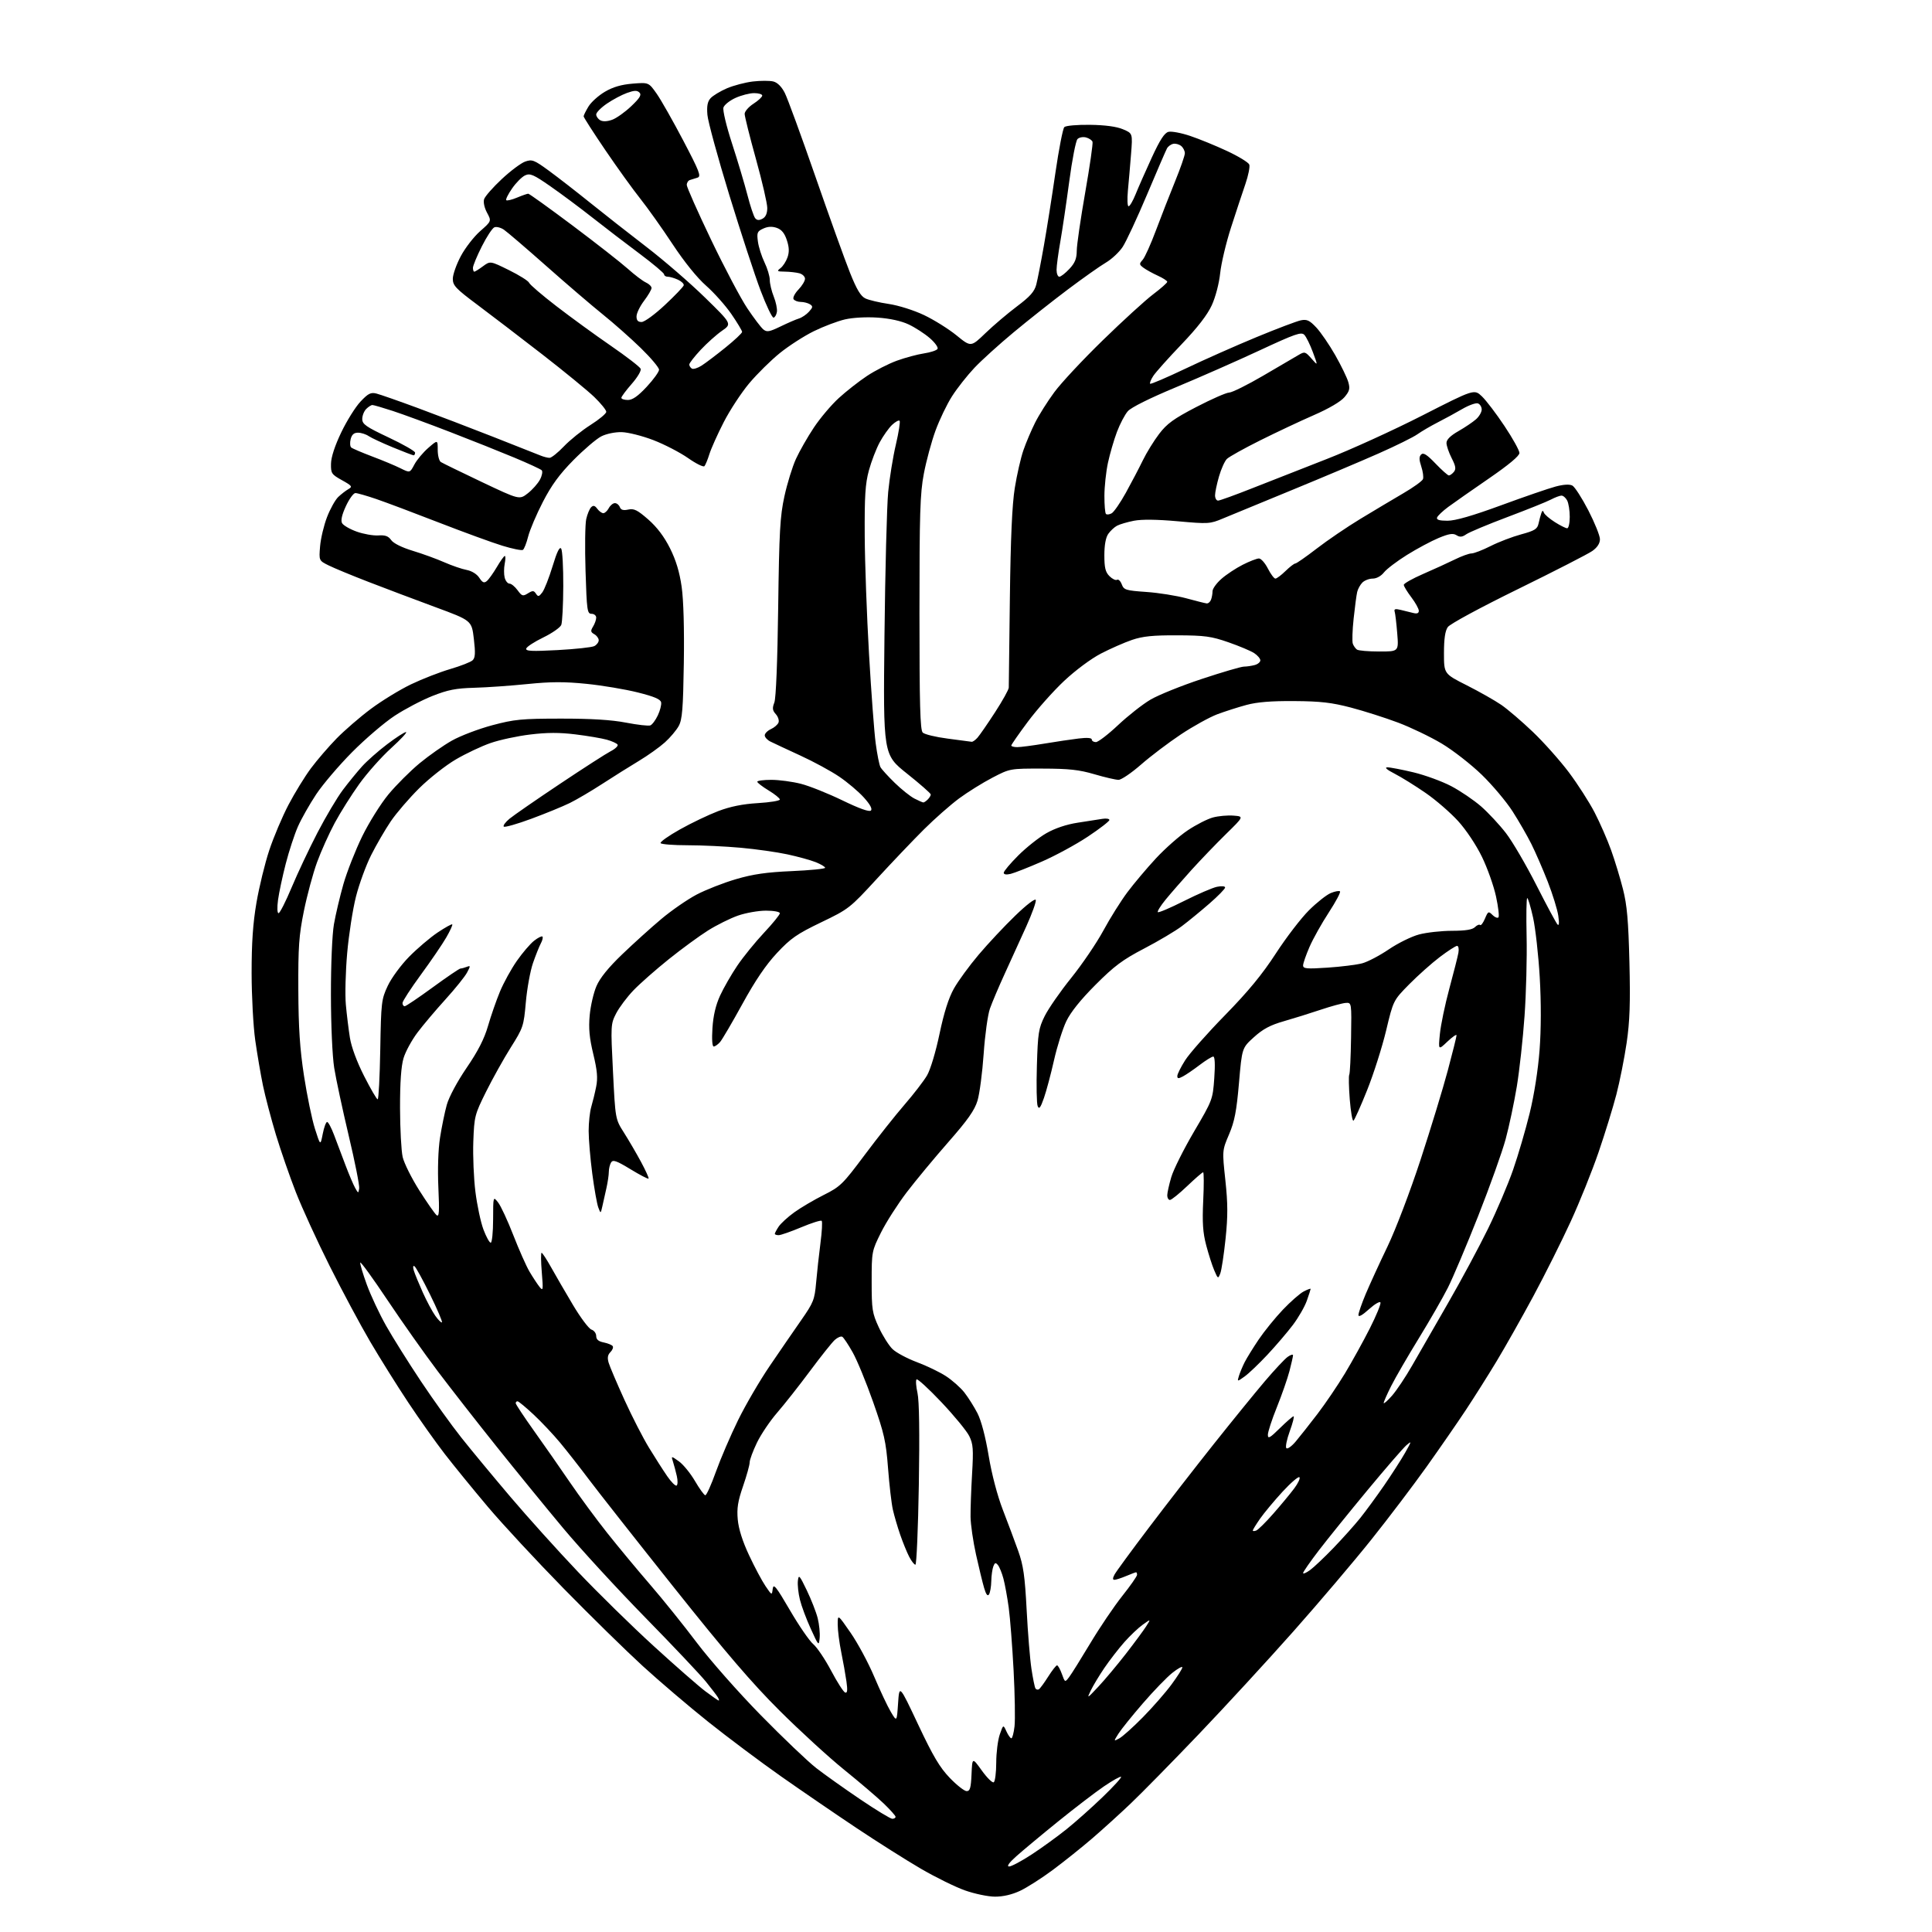 <?xml version="1.0" encoding="UTF-8" standalone="no"?>
<svg 
  version="1.1" 
  xmlns="http://www.w3.org/2000/svg" 
  xmlns:xlink="http://www.w3.org/1999/xlink" 
  xmlns:svg="http://www.w3.org/2000/svg"
  xmlns:rdf="http://www.w3.org/1999/02/22-rdf-syntax-ns#"
  xmlns:cc="http://creativecommons.org/ns#"
  xmlns:dc="http://purl.org/dc/elements/1.1/"
  viewBox="0 0 768 768"
  width="768"
  height="768"
>
<style>svg {background-color: white; }</style>"
<path stroke="none" fill="black" fill-rule="evenodd" d="M395.50,753.95C392.75,753.94 387.37,752.81 383.54,751.45C379.71,750.09 371.84,746.21 366.04,742.83C360.24,739.45 348.75,732.19 340.50,726.68C332.25,721.18 318.75,711.94 310.50,706.15C302.25,700.35 289.20,690.58 281.50,684.43C273.80,678.29 262.10,668.31 255.50,662.28C248.90,656.24 234.72,642.34 224.00,631.40C213.28,620.45 199.75,605.88 193.94,599.00C188.14,592.12 180.43,582.67 176.82,578.00C173.21,573.33 166.66,564.10 162.28,557.50C157.89,550.90 151.09,540.02 147.15,533.32C143.22,526.62 135.97,513.08 131.03,503.22C126.09,493.36 120.05,480.17 117.60,473.90C115.15,467.63 111.58,457.32 109.66,450.99C107.75,444.65 105.44,435.88 104.53,431.50C103.63,427.11 102.24,419.02 101.46,413.51C100.68,408.00 100.03,396.01 100.02,386.85C100.01,374.85 100.54,367.02 101.95,358.82C103.02,352.56 105.31,343.18 107.04,337.97C108.77,332.76 112.21,324.64 114.68,319.92C117.16,315.20 121.17,308.67 123.59,305.42C126.02,302.16 130.59,296.85 133.75,293.61C136.91,290.37 143.05,285.06 147.39,281.82C151.73,278.58 158.93,274.17 163.39,272.03C167.85,269.89 174.88,267.16 179.00,265.95C183.12,264.74 187.11,263.18 187.86,262.48C188.92,261.49 189.03,259.64 188.36,253.94C187.50,246.67 187.50,246.67 173.00,241.32C165.03,238.37 153.10,233.88 146.50,231.32C139.90,228.77 132.76,225.82 130.64,224.76C126.77,222.84 126.77,222.84 127.24,217.17C127.50,214.05 128.74,208.83 130.00,205.56C131.25,202.30 133.26,198.70 134.45,197.56C135.64,196.43 137.46,195.02 138.50,194.43C140.19,193.47 139.94,193.11 135.94,190.89C131.78,188.57 131.50,188.16 131.58,184.31C131.63,181.69 133.12,177.15 135.67,171.84C137.87,167.25 141.31,161.75 143.31,159.63C146.36,156.40 147.39,155.88 149.63,156.44C151.10,156.81 158.42,159.37 165.90,162.13C173.38,164.89 186.93,170.07 196.00,173.63C205.07,177.20 213.53,180.54 214.80,181.06C216.06,181.58 217.71,182.00 218.46,182.00C219.21,182.00 221.77,179.95 224.16,177.44C226.55,174.93 231.31,171.10 234.75,168.92C238.19,166.75 241.00,164.40 241.00,163.70C241.00,163.00 238.86,160.36 236.25,157.83C233.64,155.31 224.30,147.66 215.50,140.83C206.70,134.01 195.11,125.15 189.75,121.14C181.15,114.72 180.00,113.50 180.00,110.82C180.00,109.15 181.43,105.10 183.18,101.82C184.92,98.54 188.39,94.07 190.88,91.88C195.40,87.90 195.40,87.90 193.60,84.55C192.55,82.60 192.07,80.37 192.44,79.18C192.80,78.06 195.94,74.47 199.44,71.21C202.93,67.94 207.13,64.80 208.79,64.22C211.53,63.27 212.33,63.58 218.16,67.84C221.67,70.40 229.03,76.12 234.52,80.54C240.01,84.96 250.12,92.90 257.00,98.18C263.88,103.46 274.33,112.50 280.23,118.27C290.96,128.75 290.96,128.75 287.01,131.49C284.83,133.00 281.02,136.41 278.53,139.07C276.04,141.74 274.00,144.36 274.00,144.90C274.00,145.44 274.46,146.17 275.03,146.52C275.59,146.87 277.34,146.33 278.91,145.33C280.48,144.32 284.74,141.10 288.38,138.16C292.02,135.22 295.00,132.42 295.00,131.94C295.00,131.46 293.09,128.28 290.75,124.87C288.41,121.47 283.89,116.39 280.71,113.59C277.12,110.44 272.02,104.12 267.32,97.00C263.15,90.67 257.39,82.58 254.54,79.00C251.68,75.42 245.44,66.76 240.67,59.74C235.90,52.72 232.00,46.65 232.00,46.24C232.01,45.83 232.88,44.07 233.94,42.33C235.00,40.58 237.95,37.94 240.48,36.46C243.68,34.58 247.02,33.61 251.47,33.25C257.86,32.74 257.86,32.74 261.02,37.22C262.76,39.69 267.52,48.09 271.61,55.88C278.07,68.20 278.81,70.12 277.27,70.62C276.30,70.93 274.94,71.36 274.25,71.56C273.56,71.77 273.00,72.65 273.00,73.53C273.00,74.40 277.35,84.20 282.67,95.31C287.99,106.41 294.46,118.66 297.05,122.53C299.64,126.40 302.50,130.17 303.41,130.93C304.83,132.10 305.79,131.94 310.28,129.77C313.15,128.38 316.45,126.95 317.62,126.60C318.78,126.24 320.57,125.03 321.58,123.91C323.16,122.17 323.21,121.75 321.96,120.95C321.16,120.45 319.51,120.02 318.31,120.02C317.10,120.01 315.82,119.51 315.45,118.92C315.08,118.32 315.96,116.61 317.39,115.11C318.83,113.62 320.00,111.68 320.00,110.81C320.00,109.94 318.99,108.96 317.75,108.63C316.51,108.30 313.93,108.01 312.00,107.98C308.87,107.94 308.69,107.80 310.25,106.60C311.22,105.87 312.47,103.94 313.04,102.32C313.79,100.17 313.72,98.30 312.78,95.46C311.88,92.71 310.70,91.26 308.79,90.59C306.92,89.94 305.25,90.02 303.41,90.86C301.02,91.95 300.80,92.48 301.28,96.02C301.57,98.19 302.75,101.92 303.90,104.30C305.06,106.68 306.00,109.83 306.00,111.30C306.00,112.76 306.71,115.74 307.58,117.91C308.45,120.08 309.01,122.80 308.83,123.97C308.65,125.13 308.05,126.16 307.50,126.27C306.95,126.37 304.63,121.52 302.34,115.48C300.05,109.44 294.46,92.35 289.90,77.50C285.35,62.65 281.44,48.34 281.21,45.69C280.91,42.16 281.24,40.39 282.47,39.03C283.39,38.02 286.31,36.25 288.95,35.11C291.60,33.98 296.26,32.75 299.30,32.39C302.35,32.04 306.00,32.03 307.41,32.39C309.04,32.80 310.69,34.44 311.95,36.90C313.04,39.03 318.51,53.99 324.12,70.14C329.73,86.29 335.93,103.54 337.91,108.47C340.55,115.08 342.16,117.76 344.00,118.63C345.38,119.29 349.57,120.28 353.32,120.83C357.18,121.41 363.26,123.32 367.33,125.26C371.29,127.14 377.10,130.77 380.24,133.33C385.96,137.99 385.96,137.99 391.73,132.43C394.90,129.37 400.54,124.59 404.25,121.80C409.49,117.86 411.21,115.92 411.94,113.11C412.45,111.13 413.82,104.14 414.97,97.60C416.13,91.05 418.19,78.02 419.55,68.63C420.92,59.24 422.51,51.10 423.08,50.53C423.66,49.95 428.16,49.55 433.31,49.62C439.30,49.70 443.85,50.31 446.38,51.38C450.26,53.01 450.26,53.01 449.61,61.25C449.25,65.79 448.69,72.31 448.36,75.75C448.04,79.19 448.16,82.00 448.63,82.00C449.11,81.99 450.36,79.86 451.41,77.25C452.46,74.64 455.34,68.10 457.81,62.73C461.10,55.58 462.89,52.81 464.49,52.41C465.69,52.11 469.55,52.83 473.08,54.02C476.61,55.20 483.22,57.90 487.76,60.02C492.30,62.14 496.28,64.57 496.61,65.42C496.93,66.26 496.23,69.78 495.04,73.23C493.85,76.68 491.28,84.45 489.33,90.50C487.38,96.55 485.45,104.69 485.04,108.58C484.61,112.67 483.20,118.07 481.70,121.34C479.95,125.17 476.04,130.22 469.65,136.90C464.45,142.33 459.41,147.97 458.46,149.42C457.51,150.87 456.94,152.28 457.20,152.54C457.46,152.80 463.74,150.11 471.15,146.58C478.56,143.04 491.30,137.39 499.46,134.02C507.61,130.65 515.58,127.63 517.16,127.32C519.52,126.85 520.59,127.35 523.26,130.20C525.04,132.10 528.42,137.04 530.78,141.18C533.13,145.31 535.46,150.12 535.96,151.85C536.72,154.51 536.48,155.46 534.44,157.89C532.95,159.65 528.21,162.44 522.25,165.03C516.89,167.37 507.27,171.90 500.88,175.09C494.49,178.28 488.55,181.59 487.70,182.44C486.84,183.30 485.43,186.43 484.57,189.40C483.71,192.38 483.00,195.75 483.00,196.90C483.00,198.06 483.54,199.00 484.20,199.00C484.85,199.00 491.04,196.76 497.95,194.02C504.85,191.29 518.15,186.07 527.50,182.43C536.85,178.79 553.84,171.05 565.26,165.23C586.02,154.64 586.02,154.64 589.09,157.57C590.78,159.18 594.83,164.50 598.08,169.39C601.34,174.27 604.00,179.08 604.00,180.07C604.00,181.23 599.77,184.76 591.89,190.18C585.22,194.76 577.95,199.85 575.71,201.50C573.48,203.15 571.47,205.06 571.25,205.75C570.96,206.63 572.20,207.00 575.41,207.00C578.54,207.00 585.30,205.05 596.75,200.85C605.96,197.46 615.71,194.11 618.41,193.40C621.57,192.56 623.93,192.43 625.04,193.02C625.99,193.53 628.85,197.97 631.39,202.88C633.92,207.80 636.00,212.95 636.00,214.34C636.00,216.01 634.97,217.59 632.99,219.01C631.33,220.19 618.06,226.99 603.51,234.13C588.36,241.55 576.39,248.03 575.52,249.27C574.46,250.79 574.00,253.92 574.00,259.65C574.00,267.85 574.00,267.85 583.08,272.43C588.07,274.95 594.24,278.45 596.79,280.20C599.35,281.96 604.99,286.79 609.33,290.94C613.68,295.09 620.11,302.32 623.63,306.99C627.14,311.67 631.77,318.88 633.90,323.00C636.03,327.12 638.99,333.88 640.46,338.00C641.94,342.12 644.06,349.10 645.17,353.50C646.77,359.80 647.31,365.97 647.72,382.50C648.12,398.84 647.87,405.96 646.61,414.58C645.71,420.68 643.88,429.91 642.53,435.09C641.18,440.28 638.00,450.59 635.46,458.01C632.92,465.43 627.93,477.85 624.36,485.61C620.80,493.37 614.13,506.70 609.54,515.23C604.94,523.76 598.37,535.41 594.92,541.12C591.47,546.83 585.97,555.55 582.69,560.50C579.42,565.45 572.41,575.58 567.13,583.00C561.84,590.42 551.95,603.48 545.14,612.00C538.34,620.52 524.39,636.95 514.15,648.50C503.91,660.05 486.92,678.50 476.41,689.50C465.89,700.50 453.73,712.88 449.39,717.00C445.05,721.13 438.14,727.39 434.03,730.92C429.92,734.45 422.95,740.02 418.53,743.31C414.11,746.60 408.25,750.34 405.50,751.63C402.29,753.14 398.71,753.97 395.50,753.95zM401.12,741.96C402.01,741.98 406.06,739.83 410.12,737.17C414.18,734.51 420.43,729.98 424.00,727.11C427.57,724.24 434.02,718.50 438.32,714.35C442.63,710.21 445.92,706.59 445.65,706.32C445.38,706.04 442.35,707.73 438.91,710.06C435.48,712.39 427.24,718.70 420.59,724.08C413.94,729.46 406.48,735.68 404.00,737.89C401.10,740.48 400.08,741.93 401.12,741.96zM354.70,723.00C355.42,723.00 356.00,722.65 356.00,722.21C356.00,721.78 353.86,719.38 351.25,716.88C348.64,714.38 341.55,708.34 335.50,703.45C329.45,698.56 317.94,688.02 309.92,680.03C298.98,669.14 288.46,656.87 267.86,631.00C252.75,612.02 237.52,592.67 234.02,588.00C230.51,583.33 225.40,576.80 222.66,573.50C219.92,570.20 215.17,565.16 212.09,562.29C209.02,559.42 206.16,557.06 205.75,557.04C205.34,557.02 205.00,557.35 205.00,557.79C205.00,558.22 208.26,563.15 212.25,568.75C216.24,574.34 222.65,583.53 226.50,589.18C230.35,594.82 237.04,603.90 241.37,609.36C245.70,614.82 253.37,624.06 258.41,629.89C263.46,635.73 271.82,646.12 277.00,653.00C282.22,659.92 293.59,672.81 302.46,681.85C311.28,690.85 321.20,700.30 324.49,702.85C327.79,705.41 335.64,710.99 341.94,715.25C348.24,719.51 353.99,723.00 354.70,723.00zM384.26,712.00C385.60,712.00 385.96,710.73 386.20,705.27C386.50,698.55 386.50,698.55 390.28,703.81C392.36,706.71 394.49,708.81 395.03,708.48C395.56,708.15 396.01,704.65 396.02,700.69C396.02,696.74 396.66,691.70 397.42,689.50C398.81,685.50 398.81,685.50 400.07,688.25C400.76,689.76 401.64,691.00 402.03,691.00C402.42,691.00 402.99,688.86 403.29,686.25C403.59,683.64 403.43,673.62 402.92,664.00C402.41,654.38 401.54,643.14 400.98,639.03C400.42,634.92 399.47,629.75 398.88,627.53C398.29,625.31 397.31,622.89 396.70,622.15C395.79,621.05 395.46,621.14 394.87,622.65C394.47,623.67 394.10,626.30 394.05,628.50C394.01,630.70 393.60,633.08 393.15,633.79C392.60,634.66 391.98,633.86 391.22,631.29C390.60,629.20 389.15,623.23 387.99,618.00C386.83,612.77 385.85,606.02 385.81,603.00C385.77,599.98 386.04,592.33 386.41,586.00C387.00,576.06 386.84,574.00 385.29,570.86C384.31,568.85 379.34,562.81 374.26,557.43C369.17,552.05 364.71,547.96 364.34,548.33C363.96,548.70 364.14,551.14 364.72,553.75C365.41,556.84 365.59,569.59 365.25,590.25C364.96,607.71 364.34,622.00 363.89,622.00C363.43,622.00 362.32,620.58 361.42,618.84C360.52,617.10 358.91,613.16 357.85,610.09C356.79,607.01 355.47,602.53 354.93,600.12C354.38,597.72 353.52,590.29 353.01,583.62C352.19,572.96 351.47,569.79 347.08,557.31C344.33,549.50 340.67,540.61 338.94,537.56C337.22,534.50 335.37,531.73 334.84,531.40C334.31,531.07 332.96,531.63 331.84,532.64C330.72,533.66 326.29,539.21 322.00,544.99C317.70,550.77 311.85,558.20 308.99,561.50C306.12,564.80 302.48,570.20 300.89,573.50C299.30,576.80 298.00,580.32 298.00,581.33C298.00,582.34 296.82,586.58 295.38,590.76C293.31,596.76 292.86,599.56 293.27,604.06C293.61,607.77 295.17,612.71 297.77,618.24C299.95,622.91 302.89,628.42 304.29,630.48C306.84,634.24 306.84,634.24 307.17,631.58C307.45,629.34 308.51,630.65 314.00,640.07C317.57,646.21 321.75,652.28 323.28,653.57C324.80,654.86 328.01,659.63 330.41,664.17C332.81,668.71 335.31,672.60 335.97,672.82C336.84,673.11 336.97,671.92 336.47,668.36C336.09,665.69 335.16,660.43 334.39,656.68C333.63,652.94 333.00,648.02 333.00,645.76C333.00,641.64 333.00,641.64 338.14,649.07C340.97,653.16 345.19,661.00 347.51,666.50C349.84,672.00 352.81,678.30 354.12,680.50C356.50,684.50 356.50,684.50 357.00,677.08C357.50,669.66 357.50,669.66 365.00,685.58C370.90,698.10 373.58,702.62 377.56,706.75C380.34,709.64 383.35,712.00 384.26,712.00zM444.94,691.03C446.20,690.36 450.41,686.59 454.29,682.65C458.17,678.72 463.29,672.86 465.67,669.64C468.05,666.42 470.00,663.34 470.00,662.81C470.00,662.27 468.22,663.24 466.04,664.97C463.86,666.70 458.59,672.14 454.33,677.08C450.06,682.01 445.69,687.44 444.61,689.15C442.64,692.27 442.64,692.27 444.94,691.03zM285.70,676.00C285.93,676.00 285.79,675.44 285.39,674.75C284.99,674.06 282.84,671.25 280.62,668.50C278.40,665.75 267.55,654.27 256.51,643.00C245.47,631.73 230.79,615.75 223.89,607.50C217.00,599.25 205.06,584.62 197.37,575.00C189.67,565.38 179.13,551.87 173.94,545.00C168.75,538.12 159.78,525.42 154.00,516.77C148.22,508.12 143.37,501.43 143.21,501.89C143.05,502.35 144.22,506.28 145.80,510.62C147.38,514.96 150.84,522.33 153.48,527.00C156.12,531.68 162.33,541.58 167.27,549.00C172.21,556.42 179.46,566.53 183.38,571.46C187.29,576.39 196.05,586.96 202.84,594.96C209.63,602.96 221.72,616.39 229.72,624.80C237.71,633.22 251.28,646.52 259.88,654.36C268.47,662.21 277.70,670.28 280.39,672.31C283.09,674.34 285.47,676.00 285.70,676.00zM436.59,670.50C439.17,667.75 444.07,661.90 447.49,657.50C450.90,653.10 454.55,648.16 455.60,646.52C457.50,643.53 457.50,643.53 454.32,645.79C452.57,647.03 449.25,650.17 446.95,652.77C444.65,655.37 441.09,659.98 439.03,663.00C436.97,666.02 434.53,670.08 433.60,672.00C431.98,675.35 432.11,675.28 436.59,670.50zM412.98,671.51C413.44,671.23 415.10,668.97 416.66,666.50C418.22,664.03 419.81,662.00 420.19,662.00C420.56,662.00 421.43,663.54 422.11,665.42C423.34,668.83 423.34,668.83 425.00,666.67C425.91,665.48 429.70,659.41 433.43,653.19C437.15,646.97 442.86,638.54 446.10,634.45C449.35,630.37 452.00,626.57 452.00,626.02C452.00,625.46 451.83,625.00 451.62,625.00C451.41,625.00 449.63,625.67 447.65,626.50C445.68,627.33 443.58,628.00 443.00,628.00C442.26,628.00 442.28,627.35 443.05,625.90C443.67,624.74 449.85,616.30 456.79,607.15C463.72,597.99 475.30,583.08 482.52,574.00C489.74,564.92 498.82,553.75 502.71,549.17C506.60,544.59 510.73,540.17 511.89,539.36C513.05,538.55 514.00,538.27 514.00,538.73C514.00,539.20 513.36,542.04 512.58,545.04C511.79,548.05 509.54,554.50 507.58,559.38C505.61,564.26 504.00,569.19 504.00,570.34C504.00,572.09 504.77,571.66 508.78,567.71C511.42,565.12 513.86,563.00 514.22,563.00C514.57,563.00 513.89,565.67 512.70,568.94C511.51,572.20 510.90,575.24 511.35,575.68C511.79,576.12 513.48,574.92 515.09,572.99C516.71,571.07 520.60,566.13 523.75,562.02C526.89,557.91 531.80,550.65 534.67,545.90C537.53,541.14 541.96,533.13 544.51,528.09C547.06,523.05 548.97,518.41 548.76,517.79C548.55,517.16 546.51,518.35 544.19,520.44C541.53,522.85 540.00,523.69 540.00,522.75C540.00,521.94 541.30,518.18 542.89,514.39C544.49,510.60 548.38,502.10 551.56,495.50C554.81,488.73 560.54,473.69 564.70,461.00C568.75,448.62 573.63,432.65 575.53,425.50C577.44,418.35 579.00,412.07 579.00,411.55C579.00,411.03 577.37,412.16 575.37,414.05C571.74,417.50 571.74,417.50 572.38,411.00C572.73,407.43 574.42,399.32 576.13,393.00C577.84,386.68 579.47,380.26 579.74,378.75C580.01,377.23 579.77,376.00 579.21,376.00C578.65,376.00 575.57,377.99 572.35,380.43C569.13,382.87 563.66,387.75 560.18,391.27C553.86,397.69 553.86,397.69 551.00,409.68C549.42,416.27 546.03,426.92 543.46,433.34C540.89,439.76 538.44,445.23 538.02,445.49C537.60,445.75 536.94,441.93 536.55,437.00C536.17,432.08 536.08,427.68 536.35,427.23C536.63,426.79 536.95,420.14 537.07,412.46C537.29,398.50 537.29,398.50 534.90,398.68C533.58,398.78 529.12,400.00 525.00,401.38C520.88,402.77 514.28,404.82 510.35,405.95C504.96,407.49 502.03,409.05 498.46,412.29C493.71,416.58 493.71,416.58 492.51,430.54C491.54,441.72 490.76,445.78 488.57,450.92C485.83,457.35 485.83,457.35 487.10,469.16C488.10,478.50 488.12,483.39 487.18,492.42C486.52,498.72 485.58,504.91 485.09,506.18C484.21,508.44 484.15,508.40 482.69,505.00C481.86,503.07 480.42,498.57 479.48,495.00C478.15,489.95 477.89,485.99 478.30,477.25C478.60,471.06 478.58,466.00 478.26,466.00C477.94,466.00 475.09,468.47 471.91,471.50C468.74,474.52 465.67,477.00 465.07,477.00C464.48,477.00 464.00,476.18 464.00,475.18C464.00,474.18 464.72,470.92 465.60,467.93C466.48,464.94 470.55,456.81 474.64,449.84C481.98,437.36 482.09,437.07 482.69,428.59C483.08,423.10 482.93,420.00 482.29,420.00C481.74,420.00 479.31,421.50 476.89,423.34C474.48,425.18 471.49,427.22 470.25,427.88C468.44,428.84 468.00,428.81 468.00,427.73C468.00,426.99 469.40,424.18 471.12,421.47C472.83,418.77 479.97,410.69 486.98,403.53C496.23,394.06 501.75,387.36 507.18,379.00C511.29,372.68 517.20,364.97 520.31,361.88C523.41,358.79 527.33,355.69 529.01,355.00C530.69,354.30 532.34,354.01 532.67,354.34C533.01,354.68 531.00,358.45 528.21,362.73C525.42,367.00 521.98,373.14 520.57,376.37C519.16,379.61 518.00,382.94 518.00,383.77C518.00,385.08 519.39,385.21 527.75,384.65C533.11,384.29 539.30,383.52 541.50,382.93C543.70,382.34 548.46,379.84 552.08,377.38C555.70,374.92 561.10,372.26 564.08,371.47C567.06,370.67 572.96,370.02 577.18,370.01C582.55,370.00 585.29,369.56 586.31,368.55C587.11,367.75 588.03,367.37 588.37,367.70C588.70,368.03 589.56,366.89 590.29,365.17C591.52,362.24 591.71,362.14 593.28,363.71C594.20,364.63 595.27,365.07 595.65,364.68C596.03,364.30 595.60,360.55 594.69,356.35C593.78,352.15 591.27,345.07 589.10,340.61C586.84,335.94 582.83,329.92 579.66,326.43C576.63,323.09 570.81,318.04 566.72,315.22C562.63,312.39 557.08,308.94 554.39,307.56C551.32,305.99 550.25,305.04 551.50,305.03C552.60,305.02 557.27,305.92 561.89,307.02C566.50,308.13 573.26,310.60 576.91,312.52C580.56,314.44 585.90,318.07 588.78,320.58C591.65,323.10 596.11,327.89 598.68,331.23C601.24,334.56 606.68,343.87 610.76,351.90C614.84,359.93 618.61,366.95 619.14,367.50C619.76,368.14 619.86,366.89 619.44,364.00C619.07,361.52 617.19,355.45 615.26,350.50C613.32,345.55 610.39,338.80 608.74,335.50C607.09,332.20 603.72,326.35 601.25,322.50C598.78,318.65 593.29,312.12 589.05,308.00C584.80,303.88 577.65,298.30 573.16,295.61C568.66,292.92 560.82,289.15 555.74,287.24C550.66,285.33 542.23,282.64 537.00,281.27C529.36,279.27 524.95,278.76 514.50,278.69C505.40,278.62 499.70,279.08 495.50,280.22C492.20,281.11 486.98,282.78 483.90,283.93C480.83,285.09 474.30,288.69 469.40,291.95C464.51,295.21 457.38,300.60 453.57,303.94C449.76,307.27 445.74,310.00 444.64,310.00C443.53,310.00 439.22,309.00 435.06,307.78C428.98,305.99 424.95,305.55 414.50,305.53C401.50,305.50 401.50,305.50 394.50,309.14C390.65,311.14 384.71,314.84 381.29,317.36C377.88,319.88 371.56,325.44 367.26,329.72C362.96,334.00 354.53,342.85 348.52,349.39C337.82,361.03 337.37,361.38 326.40,366.65C316.78,371.28 314.32,372.99 308.86,378.83C304.46,383.53 300.23,389.77 295.13,399.06C291.07,406.45 287.06,413.29 286.22,414.25C285.38,415.21 284.25,416.00 283.71,416.00C283.12,416.00 282.92,413.10 283.21,408.70C283.52,403.77 284.51,399.56 286.24,395.78C287.66,392.69 290.75,387.31 293.11,383.83C295.47,380.35 300.24,374.48 303.70,370.79C307.17,367.10 310.00,363.61 310.00,363.04C310.00,362.45 307.63,362.00 304.48,362.00C301.44,362.00 296.43,362.89 293.34,363.97C290.26,365.05 284.92,367.71 281.47,369.87C278.03,372.03 271.00,377.17 265.85,381.30C260.71,385.42 254.40,390.98 251.83,393.65C249.27,396.32 246.17,400.45 244.94,402.82C242.77,407.06 242.74,407.55 243.67,426.01C244.61,444.86 244.61,444.86 247.99,450.18C249.85,453.11 252.91,458.34 254.79,461.82C256.66,465.29 258.03,468.31 257.81,468.52C257.59,468.74 254.36,467.06 250.62,464.78C245.08,461.41 243.67,460.91 242.93,462.07C242.44,462.86 242.02,464.54 242.02,465.81C242.01,467.08 241.58,470.00 241.06,472.31C240.54,474.61 239.82,477.85 239.45,479.50C238.78,482.50 238.78,482.50 237.84,480.01C237.31,478.64 236.24,472.60 235.44,466.57C234.65,460.55 234.00,452.90 234.00,449.56C234.00,446.22 234.47,441.91 235.04,439.99C235.61,438.07 236.49,434.48 236.98,432.00C237.68,428.51 237.42,425.58 235.84,419.00C234.29,412.59 233.94,408.81 234.41,403.65C234.75,399.88 235.96,394.63 237.10,392.00C238.48,388.78 241.85,384.61 247.34,379.35C251.84,375.03 258.83,368.71 262.89,365.31C266.94,361.90 273.26,357.54 276.92,355.61C280.58,353.69 287.61,350.93 292.54,349.49C299.35,347.49 304.68,346.72 314.75,346.28C322.04,345.96 328.00,345.37 328.00,344.96C328.00,344.55 326.31,343.55 324.25,342.72C322.19,341.90 317.12,340.51 313.00,339.62C308.88,338.73 300.55,337.55 294.50,337.00C288.45,336.45 278.91,336.00 273.31,336.00C267.70,336.00 262.88,335.62 262.60,335.16C262.31,334.69 265.77,332.24 270.29,329.71C274.80,327.17 281.65,323.90 285.50,322.43C290.33,320.60 295.21,319.61 301.25,319.25C306.06,318.96 310.00,318.32 310.00,317.82C310.00,317.33 307.99,315.70 305.53,314.21C303.07,312.72 301.05,311.16 301.03,310.75C301.01,310.34 303.52,310.00 306.61,310.00C309.69,310.00 314.98,310.71 318.36,311.57C321.74,312.43 329.16,315.40 334.86,318.16C341.64,321.44 345.56,322.84 346.20,322.20C346.85,321.55 345.87,319.76 343.38,317.00C341.29,314.68 336.90,310.97 333.64,308.76C330.38,306.54 323.39,302.74 318.10,300.32C312.82,297.89 307.49,295.40 306.25,294.78C305.01,294.17 304.00,293.05 304.00,292.31C304.00,291.57 305.10,290.46 306.44,289.84C307.79,289.23 309.15,288.05 309.47,287.22C309.79,286.39 309.30,284.89 308.39,283.88C307.06,282.41 306.94,281.51 307.81,279.28C308.47,277.58 309.06,262.90 309.34,241.50C309.74,211.26 310.08,205.25 311.82,197.27C312.93,192.19 314.99,185.51 316.41,182.41C317.83,179.32 321.02,173.72 323.52,169.97C326.01,166.22 330.47,160.94 333.43,158.24C336.39,155.53 341.43,151.58 344.64,149.45C347.85,147.32 353.19,144.59 356.52,143.38C359.86,142.17 364.70,140.87 367.30,140.48C369.90,140.09 372.32,139.29 372.68,138.70C373.05,138.12 371.65,136.17 369.59,134.39C367.52,132.60 363.74,130.16 361.19,128.96C358.26,127.58 353.74,126.59 348.92,126.26C344.42,125.95 339.06,126.24 335.89,126.97C332.93,127.66 327.35,129.77 323.50,131.66C319.65,133.55 313.59,137.46 310.03,140.33C306.47,143.20 300.98,148.62 297.83,152.36C294.69,156.11 290.12,163.07 287.68,167.84C285.24,172.60 282.69,178.30 282.00,180.50C281.32,182.70 280.42,184.87 280.02,185.31C279.61,185.76 276.67,184.31 273.50,182.08C270.32,179.86 264.13,176.65 259.74,174.96C255.35,173.27 249.67,171.84 247.13,171.78C244.46,171.72 241.02,172.44 239.00,173.47C237.07,174.46 232.11,178.70 227.97,182.88C222.40,188.53 219.25,192.83 215.80,199.52C213.24,204.48 210.61,210.67 209.95,213.28C209.29,215.90 208.35,218.29 207.85,218.59C207.35,218.90 203.70,218.16 199.72,216.94C195.75,215.73 184.40,211.58 174.50,207.74C164.60,203.89 153.38,199.67 149.57,198.37C145.77,197.07 142.03,196.00 141.28,196.00C140.52,196.00 138.83,198.33 137.51,201.17C135.92,204.60 135.40,206.89 135.97,207.94C136.44,208.82 139.04,210.34 141.75,211.31C144.46,212.29 148.33,212.97 150.35,212.84C153.13,212.65 154.38,213.10 155.50,214.69C156.39,215.97 159.78,217.65 164.10,218.96C168.02,220.15 173.67,222.21 176.65,223.53C179.64,224.84 183.61,226.21 185.49,226.56C187.53,226.95 189.55,228.19 190.52,229.67C191.79,231.61 192.43,231.89 193.52,230.98C194.28,230.35 196.07,227.84 197.50,225.42C198.92,222.99 200.35,221.00 200.67,221.00C200.99,221.00 200.97,222.39 200.63,224.10C200.29,225.80 200.28,228.28 200.61,229.60C200.95,230.92 201.81,232.00 202.53,232.00C203.24,232.00 204.69,233.18 205.74,234.62C207.47,236.99 207.85,237.11 209.85,235.87C211.75,234.69 212.20,234.71 213.05,236.00C213.90,237.29 214.25,237.22 215.56,235.50C216.40,234.40 218.24,229.72 219.65,225.11C221.43,219.25 222.47,217.14 223.09,218.11C223.57,218.87 223.94,225.57 223.91,233.00C223.88,240.43 223.52,247.35 223.12,248.40C222.71,249.44 219.49,251.69 215.97,253.40C212.46,255.10 209.40,257.09 209.19,257.80C208.87,258.85 211.31,258.97 221.65,258.42C228.72,258.04 235.29,257.33 236.25,256.83C237.21,256.34 238.00,255.29 238.00,254.51C238.00,253.74 237.21,252.65 236.25,252.11C234.77,251.27 234.70,250.79 235.75,249.07C236.44,247.95 237.00,246.35 237.00,245.51C237.00,244.68 236.17,244.00 235.15,244.00C233.44,244.00 233.25,242.69 232.76,226.98C232.46,217.61 232.59,208.33 233.03,206.35C233.48,204.37 234.36,202.25 234.99,201.63C235.84,200.79 236.47,200.95 237.43,202.25C238.14,203.21 239.22,204.00 239.83,204.00C240.43,204.00 241.41,203.10 242.00,202.00C242.59,200.90 243.68,200.00 244.43,200.00C245.18,200.00 246.06,200.71 246.39,201.58C246.83,202.72 247.77,202.99 249.75,202.56C252.02,202.06 253.40,202.75 257.70,206.51C261.16,209.54 264.04,213.35 266.33,217.93C268.72,222.70 270.13,227.39 270.97,233.28C271.72,238.55 272.04,250.04 271.83,263.63C271.55,281.77 271.20,286.02 269.81,288.58C268.89,290.27 266.41,293.21 264.30,295.11C262.19,297.01 257.55,300.32 253.99,302.46C250.42,304.60 243.90,308.70 239.50,311.55C235.10,314.41 229.25,317.86 226.50,319.21C223.75,320.56 216.87,323.38 211.22,325.47C205.57,327.56 200.63,328.97 200.26,328.59C199.88,328.22 200.91,326.81 202.54,325.46C204.17,324.12 213.15,317.90 222.50,311.66C231.85,305.41 240.98,299.54 242.78,298.61C244.59,297.68 245.81,296.50 245.50,295.99C245.18,295.49 243.26,294.61 241.21,294.04C239.17,293.47 233.56,292.52 228.75,291.93C222.41,291.15 217.46,291.16 210.76,291.98C205.67,292.59 198.58,294.12 194.99,295.37C191.41,296.61 185.20,299.54 181.21,301.88C177.21,304.21 170.67,309.36 166.67,313.31C162.67,317.27 157.57,323.20 155.33,326.50C153.10,329.80 149.59,335.84 147.53,339.93C145.48,344.02 142.76,351.44 141.50,356.43C140.23,361.42 138.66,371.52 138.01,378.87C137.36,386.22 137.12,395.45 137.48,399.37C137.84,403.29 138.56,409.20 139.09,412.50C139.67,416.17 141.86,422.09 144.74,427.75C147.32,432.84 149.75,437.00 150.13,437.00C150.51,437.00 150.97,428.11 151.16,417.25C151.49,398.39 151.62,397.25 154.13,391.90C155.58,388.80 159.36,383.65 162.62,380.33C165.86,377.04 170.95,372.71 173.94,370.70C176.94,368.70 179.57,367.23 179.78,367.45C180.00,367.67 178.92,370.02 177.39,372.67C175.86,375.33 171.32,381.98 167.30,387.46C163.29,392.94 160.00,398.00 160.00,398.71C160.00,399.42 160.39,400.00 160.87,400.00C161.35,400.00 166.36,396.62 172.00,392.50C177.64,388.38 182.61,385.00 183.05,385.00C183.48,385.00 184.59,384.71 185.52,384.35C187.07,383.76 187.08,383.93 185.66,386.60C184.82,388.20 180.96,392.99 177.10,397.25C173.23,401.51 168.21,407.45 165.95,410.45C163.69,413.45 161.20,418.02 160.42,420.61C159.46,423.79 159.01,430.20 159.02,440.41C159.04,448.71 159.51,457.50 160.07,459.95C160.64,462.39 163.60,468.34 166.66,473.17C169.72,477.99 172.80,482.42 173.52,483.02C174.57,483.89 174.71,481.86 174.26,472.09C173.93,464.82 174.18,457.03 174.91,452.30C175.58,448.01 176.79,442.10 177.61,439.16C178.49,436.04 181.76,429.94 185.49,424.47C190.02,417.84 192.50,412.99 194.00,407.81C195.16,403.79 197.30,397.64 198.75,394.15C200.20,390.66 203.21,385.19 205.44,381.99C207.67,378.79 210.76,375.18 212.30,373.97C213.84,372.76 215.34,372.01 215.63,372.30C215.92,372.59 215.64,373.81 214.99,375.01C214.35,376.21 212.94,379.74 211.86,382.85C210.79,385.96 209.51,392.95 209.03,398.38C208.19,407.92 207.98,408.54 203.04,416.38C200.23,420.85 195.82,428.75 193.23,433.95C188.70,443.07 188.52,443.76 188.15,453.76C187.94,459.46 188.32,468.48 188.99,473.80C189.66,479.12 191.09,485.84 192.17,488.73C193.26,491.63 194.56,494.00 195.07,494.00C195.58,494.00 196.01,489.84 196.02,484.75C196.04,475.50 196.04,475.50 198.01,478.00C199.09,479.38 201.81,485.23 204.05,491.00C206.30,496.77 209.19,503.30 210.49,505.50C211.79,507.70 213.56,510.40 214.43,511.50C215.90,513.35 215.97,512.94 215.37,505.75C215.01,501.49 214.98,498.00 215.29,498.00C215.60,498.00 217.29,500.59 219.06,503.75C220.82,506.91 224.73,513.65 227.75,518.72C230.77,523.79 234.08,528.21 235.12,528.54C236.15,528.87 237.00,530.02 237.00,531.09C237.00,532.47 237.89,533.23 240.02,533.65C241.68,533.99 243.29,534.65 243.58,535.14C243.88,535.62 243.46,536.69 242.63,537.51C241.56,538.58 241.37,539.78 241.96,541.75C242.41,543.26 245.24,549.90 248.24,556.50C251.25,563.10 255.63,571.65 257.99,575.50C260.34,579.35 263.58,584.42 265.20,586.77C266.81,589.12 268.50,590.81 268.96,590.53C269.42,590.24 269.46,588.55 269.05,586.76C268.64,584.96 267.96,582.42 267.54,581.10C266.77,578.70 266.77,578.70 269.88,580.91C271.59,582.13 274.45,585.64 276.25,588.71C278.04,591.78 279.89,594.34 280.36,594.39C280.83,594.45 282.73,590.24 284.59,585.03C286.46,579.82 290.42,570.59 293.40,564.53C296.38,558.46 302.04,548.77 305.97,543.00C309.89,537.23 315.51,529.06 318.44,524.86C323.38,517.78 323.82,516.67 324.42,509.86C324.77,505.81 325.55,498.76 326.14,494.19C326.74,489.63 326.96,485.62 326.63,485.30C326.31,484.97 322.67,486.12 318.54,487.85C314.42,489.58 310.36,491.00 309.52,491.00C308.69,491.00 308.00,490.76 308.00,490.46C308.00,490.17 308.68,488.89 309.51,487.63C310.34,486.36 313.14,483.79 315.75,481.91C318.35,480.04 323.63,476.93 327.48,475.00C334.04,471.72 335.04,470.74 343.72,459.11C348.81,452.30 355.94,443.30 359.57,439.11C363.20,434.92 367.22,429.70 368.51,427.50C369.85,425.21 371.98,418.15 373.47,411.00C375.25,402.53 377.09,396.73 379.18,393.00C380.87,389.98 385.31,383.90 389.04,379.50C392.76,375.10 399.30,368.12 403.57,364.00C408.04,359.67 411.50,357.02 411.74,357.74C411.97,358.42 410.27,363.14 407.97,368.24C405.67,373.33 401.82,381.77 399.43,387.00C397.03,392.23 394.37,398.50 393.51,400.95C392.65,403.39 391.53,411.49 391.02,418.95C390.50,426.40 389.41,434.75 388.58,437.50C387.42,441.34 384.72,445.18 376.98,454.00C371.43,460.32 363.97,469.32 360.40,474.00C356.84,478.68 352.25,485.85 350.21,489.95C346.55,497.30 346.50,497.55 346.50,509.45C346.50,520.58 346.72,521.97 349.34,527.65C350.91,531.03 353.38,534.94 354.84,536.33C356.30,537.72 360.64,540.03 364.47,541.47C368.31,542.90 373.48,545.39 375.97,547.00C378.46,548.61 381.76,551.53 383.31,553.48C384.85,555.44 387.21,559.17 388.55,561.77C390.06,564.71 391.74,571.09 393.00,578.64C394.23,586.04 396.43,594.42 398.63,600.14C400.62,605.29 403.38,612.65 404.75,616.50C406.80,622.26 407.40,626.41 408.11,640.00C408.58,649.08 409.44,659.60 410.02,663.40C410.59,667.19 411.31,670.69 411.60,671.16C411.90,671.64 412.52,671.80 412.98,671.51zM325.83,651.08C325.51,654.41 325.42,654.32 322.31,647.50C320.55,643.65 318.60,638.43 317.98,635.90C317.35,633.37 316.99,630.00 317.17,628.40C317.47,625.76 317.79,626.10 320.72,632.19C322.49,635.87 324.44,640.86 325.05,643.27C325.65,645.69 326.01,649.20 325.83,651.08zM520.75,624.14C522.26,623.05 526.46,619.08 530.08,615.32C533.69,611.57 538.46,606.25 540.67,603.50C542.87,600.75 547.16,594.90 550.20,590.50C553.23,586.10 556.99,580.25 558.55,577.50C561.19,572.83 561.23,572.63 559.07,574.50C557.80,575.60 550.85,583.62 543.63,592.33C536.41,601.04 527.69,611.83 524.25,616.32C520.81,620.81 518.00,624.86 518.00,625.31C518.00,625.77 519.24,625.24 520.75,624.14zM499.37,608.41C500.13,608.12 503.19,605.10 506.17,601.69C509.16,598.29 512.88,593.80 514.44,591.72C516.00,589.65 516.95,587.62 516.54,587.22C516.13,586.83 513.11,589.42 509.81,593.00C506.52,596.58 502.52,601.38 500.91,603.68C499.31,605.98 498.00,608.10 498.00,608.40C498.00,608.69 498.62,608.70 499.37,608.41zM553.33,554.82C555.12,552.80 558.73,547.40 561.35,542.82C563.97,538.25 570.39,527.08 575.62,518.00C580.85,508.93 587.98,495.65 591.48,488.50C594.98,481.35 599.48,470.77 601.48,465.00C603.49,459.23 606.45,449.10 608.07,442.50C609.85,435.25 611.40,425.33 612.00,417.46C612.63,409.14 612.66,398.65 612.07,388.46C611.56,379.68 610.36,369.01 609.42,364.75C608.47,360.49 607.42,357.00 607.10,357.00C606.77,357.00 606.66,363.85 606.85,372.23C607.04,380.61 606.67,394.84 606.03,403.86C605.40,412.88 604.01,425.49 602.96,431.88C601.90,438.27 599.91,447.68 598.53,452.79C597.15,457.90 592.23,471.66 587.61,483.36C582.99,495.06 577.57,507.89 575.56,511.88C573.55,515.86 568.36,524.91 564.01,531.98C559.66,539.06 554.73,547.56 553.05,550.89C551.37,554.22 550.02,557.29 550.04,557.72C550.06,558.15 551.55,556.85 553.33,554.82zM494.73,547.19C491.77,549.30 491.77,549.30 492.51,546.90C492.92,545.58 493.94,543.15 494.77,541.50C495.61,539.85 498.11,535.80 500.33,532.50C502.56,529.20 506.88,523.87 509.94,520.65C513.00,517.43 516.74,514.15 518.25,513.37C519.76,512.59 521.00,512.13 521.00,512.35C521.00,512.57 520.32,514.69 519.48,517.06C518.64,519.44 516.15,523.76 513.95,526.68C511.75,529.59 507.19,534.93 503.82,538.53C500.45,542.13 496.36,546.03 494.73,547.19zM175.68,525.65C175.94,525.39 173.81,520.41 170.94,514.57C168.07,508.73 165.29,503.68 164.76,503.35C164.16,502.98 164.07,503.67 164.52,505.12C164.92,506.43 166.52,510.32 168.07,513.77C169.62,517.22 171.87,521.41 173.06,523.08C174.25,524.75 175.43,525.91 175.68,525.65zM142.78,472.40C142.96,471.24 141.08,461.79 138.61,451.40C136.15,441.00 133.55,428.90 132.85,424.50C132.12,419.91 131.56,407.54 131.55,395.50C131.53,383.38 132.04,371.51 132.74,367.42C133.42,363.53 135.12,356.33 136.52,351.42C137.93,346.52 141.28,338.00 143.96,332.50C146.65,327.00 151.36,319.47 154.43,315.76C157.51,312.06 163.06,306.51 166.76,303.44C170.47,300.37 176.27,296.30 179.66,294.39C183.04,292.49 190.24,289.75 195.66,288.30C204.49,285.95 207.30,285.67 223.00,285.66C235.04,285.65 243.10,286.15 248.84,287.26C253.43,288.14 257.78,288.64 258.51,288.36C259.25,288.08 260.58,286.29 261.49,284.38C262.39,282.48 262.99,280.15 262.81,279.21C262.58,277.96 260.06,276.89 253.51,275.25C248.57,274.01 239.41,272.47 233.16,271.84C224.37,270.95 219.02,270.97 209.64,271.92C202.96,272.60 193.45,273.27 188.50,273.40C181.21,273.60 178.05,274.22 171.86,276.67C167.66,278.34 160.91,281.88 156.86,284.55C152.81,287.21 145.22,293.70 140.00,298.96C134.78,304.22 128.35,311.76 125.71,315.72C123.08,319.69 119.80,325.46 118.44,328.55C117.07,331.64 114.89,338.30 113.59,343.34C112.29,348.38 110.91,354.86 110.52,357.75C110.11,360.79 110.20,363.00 110.73,363.00C111.24,363.00 113.58,358.39 115.94,352.75C118.30,347.11 122.92,337.32 126.20,331.00C129.48,324.68 134.01,317.05 136.26,314.05C138.52,311.05 141.97,306.82 143.93,304.65C145.90,302.47 150.38,298.51 153.90,295.85C157.42,293.18 160.79,291.00 161.40,291.01C162.00,291.02 159.35,293.88 155.50,297.38C151.65,300.87 145.95,307.28 142.84,311.61C139.72,315.95 135.32,322.94 133.05,327.15C130.79,331.36 127.62,338.40 126.02,342.79C124.42,347.18 122.07,355.89 120.80,362.14C118.83,371.88 118.51,376.36 118.59,393.50C118.65,408.68 119.20,416.92 120.85,427.69C122.05,435.49 124.00,444.94 125.19,448.69C127.36,455.50 127.36,455.50 128.29,450.75C128.80,448.14 129.59,446.00 130.04,446.00C130.49,446.00 131.75,448.36 132.83,451.25C133.92,454.14 135.94,459.51 137.34,463.19C138.73,466.87 140.45,470.92 141.16,472.19C142.43,474.46 142.46,474.46 142.78,472.40zM414.99,436.44C413.62,440.36 413.06,441.10 412.49,439.70C412.08,438.72 411.94,431.47 412.18,423.61C412.57,410.61 412.85,408.83 415.28,403.91C416.76,400.93 421.50,394.10 425.83,388.73C430.15,383.36 435.89,374.91 438.58,369.96C441.26,365.00 445.58,358.12 448.17,354.66C450.76,351.20 455.85,345.16 459.48,341.24C463.12,337.32 468.81,332.29 472.14,330.07C475.47,327.84 479.97,325.55 482.15,324.96C484.33,324.37 488.00,324.04 490.31,324.22C494.50,324.55 494.50,324.55 487.38,331.52C483.46,335.36 477.29,341.79 473.65,345.80C470.02,349.82 465.40,355.12 463.38,357.58C461.37,360.04 459.96,362.29 460.26,362.59C460.56,362.89 465.23,360.90 470.65,358.17C476.07,355.44 481.96,352.90 483.75,352.52C485.63,352.13 487.00,352.25 487.00,352.80C487.00,353.32 484.19,356.20 480.75,359.19C477.31,362.18 472.40,366.21 469.83,368.14C467.26,370.08 460.51,374.09 454.83,377.05C446.26,381.52 442.96,383.98 435.49,391.47C429.54,397.43 425.58,402.37 423.85,406.00C422.41,409.02 420.23,415.97 418.99,421.44C417.76,426.91 415.96,433.66 414.99,436.44zM401.75,347.38C400.02,347.79 399.00,347.63 399.00,346.94C399.00,346.33 401.59,343.25 404.77,340.07C407.94,336.90 412.97,332.91 415.95,331.21C419.40,329.24 423.93,327.72 428.43,327.03C432.32,326.43 436.74,325.74 438.25,325.50C439.76,325.25 441.00,325.46 441.00,325.96C441.00,326.46 437.16,329.43 432.48,332.54C427.79,335.66 419.58,340.13 414.23,342.46C408.88,344.80 403.26,347.01 401.75,347.38zM367.05,318.99C367.35,319.00 368.14,318.46 368.80,317.80C369.46,317.14 370.00,316.25 370.00,315.82C370.00,315.39 365.74,311.65 360.54,307.51C351.08,299.97 351.08,299.97 351.59,252.74C351.87,226.76 352.54,201.02 353.07,195.55C353.60,190.08 354.97,181.61 356.12,176.73C357.26,171.85 357.93,167.59 357.60,167.26C357.26,166.93 355.93,167.66 354.63,168.88C353.33,170.10 351.12,173.22 349.71,175.80C348.31,178.39 346.37,183.43 345.40,187.00C343.96,192.27 343.65,197.20 343.74,213.00C343.80,223.72 344.57,244.88 345.45,260.00C346.32,275.12 347.51,291.08 348.10,295.46C348.68,299.83 349.53,304.11 350.00,304.96C350.47,305.81 353.02,308.61 355.67,311.19C358.33,313.78 361.85,316.59 363.50,317.44C365.15,318.29 366.75,318.99 367.05,318.99zM404.37,297.00C405.67,297.00 410.51,296.37 415.12,295.60C419.73,294.83 425.86,293.92 428.75,293.57C432.11,293.16 434.00,293.30 434.00,293.97C434.00,294.53 434.74,295.00 435.63,295.00C436.53,295.00 440.50,291.96 444.44,288.25C448.39,284.54 454.17,279.99 457.28,278.15C460.39,276.30 469.59,272.59 477.71,269.90C485.84,267.20 493.39,264.99 494.49,264.99C495.60,264.98 497.51,264.70 498.75,264.37C499.99,264.04 501.00,263.20 501.00,262.50C501.00,261.80 499.90,260.51 498.55,259.62C497.20,258.74 492.59,256.80 488.30,255.31C481.48,252.94 478.92,252.59 468.00,252.55C458.31,252.51 454.27,252.92 450.00,254.37C446.98,255.40 441.41,257.85 437.64,259.80C433.67,261.87 427.49,266.46 422.97,270.71C418.67,274.75 412.20,282.04 408.58,286.90C404.96,291.75 402.00,296.02 402.00,296.36C402.00,296.71 403.07,297.00 404.37,297.00zM386.25,294.87C386.66,294.94 387.70,294.21 388.56,293.25C389.42,292.29 392.57,287.73 395.56,283.12C398.55,278.51 401.00,274.10 401.00,273.33C401.00,272.56 401.20,256.53 401.44,237.71C401.74,213.91 402.33,200.61 403.39,194.00C404.22,188.78 405.77,182.01 406.82,178.98C407.87,175.94 409.97,170.99 411.49,167.98C413.00,164.96 416.43,159.53 419.11,155.90C421.78,152.26 430.45,142.98 438.36,135.28C446.27,127.57 455.27,119.35 458.37,117.01C461.47,114.67 464.00,112.43 464.00,112.03C464.00,111.63 462.31,110.53 460.25,109.59C458.19,108.65 455.64,107.24 454.58,106.46C452.82,105.15 452.80,104.88 454.24,103.27C455.10,102.29 457.48,97.02 459.52,91.54C461.57,86.06 464.99,77.31 467.12,72.08C469.25,66.86 471.00,61.83 471.00,60.91C471.00,60.00 470.35,58.70 469.55,58.04C468.75,57.38 467.34,56.98 466.41,57.17C465.48,57.35 464.34,58.17 463.89,59.00C463.44,59.83 459.85,68.12 455.93,77.43C452.00,86.74 447.66,96.07 446.28,98.15C444.90,100.24 441.90,103.04 439.62,104.38C437.33,105.72 430.52,110.53 424.48,115.07C418.44,119.61 408.77,127.25 403.00,132.05C397.23,136.84 390.17,143.23 387.33,146.24C384.49,149.25 380.49,154.32 378.46,157.50C376.42,160.68 373.46,166.85 371.87,171.20C370.28,175.55 368.20,183.25 367.24,188.31C365.74,196.21 365.50,203.99 365.50,243.70C365.50,280.00 365.78,290.18 366.79,291.20C367.49,291.92 371.99,293.00 376.79,293.62C381.58,294.23 385.84,294.80 386.25,294.87zM548.26,258.98C556.01,259.00 556.01,259.00 555.42,251.75C555.10,247.76 554.64,243.88 554.40,243.13C554.08,242.10 554.65,241.92 556.74,242.43C558.26,242.80 560.51,243.35 561.75,243.66C563.30,244.06 564.00,243.79 564.00,242.79C564.00,242.00 562.66,239.59 561.03,237.43C559.39,235.27 558.04,233.05 558.03,232.50C558.01,231.95 561.49,229.99 565.75,228.14C570.01,226.29 575.68,223.70 578.34,222.39C581.01,221.07 583.98,220.00 584.95,220.00C585.92,220.00 589.34,218.68 592.55,217.06C595.75,215.44 601.22,213.35 604.71,212.41C610.09,210.95 611.12,210.30 611.60,208.10C611.91,206.67 612.41,204.82 612.70,204.00C613.11,202.86 613.35,202.81 613.72,203.80C613.98,204.52 615.95,206.20 618.08,207.55C620.21,208.90 622.42,210.00 622.98,210.00C623.54,210.00 624.00,207.95 624.00,205.43C624.00,202.92 623.53,200.00 622.96,198.93C622.40,197.87 621.38,197.00 620.71,197.01C620.05,197.01 618.15,197.72 616.50,198.59C614.85,199.46 607.08,202.58 599.24,205.53C591.40,208.48 584.03,211.57 582.87,212.38C581.26,213.51 580.33,213.60 578.98,212.75C577.60,211.90 576.01,212.14 571.87,213.86C568.94,215.08 563.28,218.11 559.30,220.59C555.32,223.07 551.20,226.20 550.14,227.55C549.00,229.00 547.18,230.00 545.68,230.00C544.28,230.00 542.44,230.71 541.57,231.57C540.71,232.43 539.78,234.12 539.50,235.32C539.22,236.52 538.58,241.28 538.09,245.91C537.59,250.54 537.45,255.04 537.77,255.91C538.09,256.78 538.84,257.83 539.43,258.23C540.02,258.64 543.99,258.98 548.26,258.98zM479.64,239.86C480.27,239.94 481.06,239.29 481.39,238.42C481.73,237.55 482.00,236.02 482.00,235.02C482.00,234.02 483.59,231.81 485.54,230.10C487.48,228.39 491.29,225.87 494.00,224.50C496.72,223.12 499.61,222.00 500.45,222.00C501.28,222.00 502.88,223.80 504.00,226.00C505.12,228.20 506.47,230.00 506.99,230.00C507.51,230.00 509.31,228.65 511.00,227.00C512.69,225.35 514.44,224.00 514.90,224.00C515.36,224.00 519.18,221.33 523.40,218.08C527.61,214.82 535.44,209.50 540.78,206.26C546.13,203.02 553.79,198.45 557.81,196.10C561.83,193.76 565.36,191.22 565.65,190.46C565.94,189.70 565.64,187.45 564.98,185.45C564.08,182.71 564.07,181.53 564.93,180.67C565.80,179.80 567.20,180.68 570.63,184.26C573.13,186.87 575.53,189.00 575.96,189.00C576.40,189.00 577.29,188.36 577.94,187.58C578.86,186.46 578.68,185.28 577.06,182.12C575.93,179.90 575.00,177.18 575.00,176.08C575.00,174.75 576.57,173.19 579.75,171.38C582.36,169.89 585.51,167.76 586.75,166.66C587.99,165.56 589.00,163.82 589.00,162.79C589.00,161.77 588.34,160.68 587.52,160.37C586.71,160.06 583.90,161.06 581.27,162.59C578.65,164.12 574.24,166.52 571.47,167.93C568.71,169.35 565.11,171.45 563.47,172.61C561.84,173.78 554.88,177.22 548.00,180.26C541.12,183.31 525.60,189.86 513.50,194.83C501.40,199.79 489.09,204.86 486.15,206.10C480.99,208.27 480.35,208.31 468.15,207.21C459.88,206.47 453.85,206.40 450.74,207.01C448.12,207.52 445.10,208.41 444.04,208.98C442.97,209.55 441.40,211.01 440.55,212.23C439.55,213.66 439.00,216.67 439.00,220.72C439.00,225.70 439.42,227.42 441.04,229.04C442.16,230.16 443.51,230.80 444.04,230.48C444.57,230.15 445.42,230.96 445.92,232.29C446.76,234.51 447.52,234.74 455.67,235.31C460.53,235.64 467.65,236.78 471.50,237.82C475.35,238.87 479.01,239.79 479.64,239.86zM441.88,204.06C442.77,203.59 445.33,199.89 447.56,195.85C449.79,191.81 452.82,186.03 454.29,183.00C455.76,179.97 458.67,175.25 460.76,172.50C463.89,168.40 466.53,166.48 475.53,161.80C481.57,158.66 487.45,156.08 488.62,156.05C489.79,156.02 495.86,153.01 502.12,149.35C508.38,145.69 514.68,142.00 516.13,141.15C518.64,139.67 518.86,139.73 521.34,142.55C523.93,145.50 523.93,145.50 521.89,140.00C520.77,136.97 519.24,133.86 518.47,133.08C517.28,131.86 514.82,132.72 500.80,139.25C491.83,143.43 476.85,150.03 467.50,153.92C457.12,158.24 449.66,161.95 448.34,163.45C447.15,164.80 445.20,168.51 444.00,171.70C442.80,174.89 441.19,180.43 440.42,184.00C439.66,187.57 439.03,193.46 439.02,197.08C439.01,200.70 439.28,203.95 439.63,204.30C439.98,204.65 440.99,204.54 441.88,204.06zM209.81,196.10C211.64,194.67 213.82,192.21 214.65,190.64C215.49,189.06 215.79,187.40 215.34,186.94C214.88,186.48 210.00,184.23 204.50,181.93C199.00,179.63 187.53,175.05 179.00,171.76C170.47,168.46 160.22,164.70 156.21,163.38C152.20,162.07 148.52,161.00 148.03,161.00C147.54,161.00 146.44,161.71 145.57,162.57C144.71,163.44 144.00,165.23 144.00,166.55C144.00,168.62 145.45,169.64 154.50,173.91C160.28,176.63 165.00,179.34 165.00,179.93C165.00,180.52 164.74,181.00 164.43,181.00C164.12,181.00 160.40,179.58 156.18,177.84C151.96,176.10 147.61,174.07 146.53,173.34C145.44,172.60 143.54,172.00 142.30,172.00C140.70,172.00 139.85,172.76 139.39,174.57C139.04,175.99 139.14,177.48 139.62,177.89C140.11,178.30 143.88,179.91 148.00,181.47C152.12,183.02 157.18,185.13 159.22,186.16C162.95,188.01 162.95,188.01 164.72,184.66C165.70,182.81 168.19,179.84 170.25,178.05C174.00,174.79 174.00,174.79 174.00,178.84C174.00,181.06 174.56,183.24 175.25,183.67C175.94,184.11 183.25,187.67 191.49,191.59C206.48,198.70 206.48,198.70 209.81,196.10zM249.60,159.00C251.44,159.00 253.61,157.48 257.08,153.75C259.77,150.86 261.97,147.81 261.98,146.97C261.99,146.14 258.74,142.27 254.75,138.38C250.76,134.49 243.95,128.46 239.60,124.97C235.26,121.48 225.13,112.81 217.10,105.69C209.07,98.58 201.49,92.09 200.26,91.27C199.02,90.45 197.35,90.03 196.54,90.35C195.73,90.66 193.48,94.07 191.54,97.93C189.59,101.79 188.00,105.64 188.00,106.48C188.00,107.31 188.24,108.00 188.54,108.00C188.84,108.00 190.39,107.03 191.98,105.85C194.89,103.71 194.89,103.71 202.35,107.39C206.46,109.42 210.05,111.68 210.33,112.41C210.61,113.15 215.49,117.33 221.17,121.70C226.85,126.08 236.60,133.18 242.83,137.46C249.06,141.75 254.40,145.87 254.68,146.61C254.97,147.36 253.36,150.06 251.10,152.62C248.85,155.19 247.00,157.67 247.00,158.14C247.00,158.61 248.17,159.00 249.60,159.00zM255.04,128.00C256.18,128.00 260.27,125.02 264.29,121.26C268.26,117.55 271.63,114.03 271.79,113.43C271.95,112.84 270.91,111.83 269.49,111.18C268.07,110.53 266.25,110.00 265.45,110.00C264.65,110.00 264.00,109.58 264.00,109.07C264.00,108.56 259.61,104.87 254.25,100.86C248.89,96.86 240.45,90.40 235.50,86.50C230.55,82.60 223.02,76.99 218.77,74.04C212.08,69.38 210.73,68.80 208.74,69.71C207.48,70.28 205.15,72.62 203.57,74.90C201.99,77.17 200.95,79.28 201.24,79.58C201.54,79.87 203.46,79.42 205.51,78.56C207.57,77.70 209.58,77.00 209.98,77.00C210.39,77.00 218.32,82.70 227.61,89.66C236.90,96.63 246.75,104.34 249.50,106.79C252.25,109.25 255.51,111.73 256.75,112.29C257.99,112.86 259.00,113.84 259.00,114.48C259.00,115.12 257.66,117.41 256.03,119.57C254.39,121.73 253.04,124.51 253.03,125.75C253.01,127.36 253.58,128.00 255.04,128.00zM421.10,110.00C421.70,110.00 423.50,108.60 425.10,106.89C427.32,104.52 428.01,102.81 428.03,99.64C428.04,97.36 429.56,86.95 431.39,76.50C433.22,66.05 434.53,56.98 434.29,56.35C434.06,55.72 432.88,54.94 431.69,54.63C430.49,54.32 428.97,54.61 428.32,55.28C427.66,55.95 426.18,63.53 425.04,72.13C423.89,80.72 422.29,91.52 421.48,96.13C420.67,100.73 420.00,105.74 420.00,107.25C420.00,108.76 420.49,110.00 421.10,110.00zM303.11,86.94C304.37,86.27 305.00,84.85 305.00,82.67C305.00,80.88 302.98,72.13 300.50,63.22C298.02,54.31 296.01,46.23 296.01,45.26C296.02,44.29 297.59,42.48 299.51,41.24C301.43,40.00 303.00,38.54 303.00,37.99C303.00,37.45 301.54,37.01 299.75,37.02C297.96,37.03 294.63,37.89 292.35,38.93C290.06,39.97 287.92,41.68 287.58,42.74C287.24,43.83 288.73,50.09 291.01,57.09C293.23,63.91 295.97,73.10 297.11,77.50C298.24,81.90 299.63,86.05 300.19,86.73C300.92,87.61 301.75,87.67 303.11,86.94zM243.34,47.61C245.03,47.00 248.44,44.58 250.90,42.24C254.36,38.95 255.11,37.71 254.19,36.79C253.27,35.87 252.15,35.90 249.25,36.94C247.19,37.68 243.59,39.59 241.25,41.19C238.91,42.79 237.00,44.73 237.00,45.50C237.00,46.27 237.73,47.31 238.63,47.81C239.65,48.39 241.41,48.31 243.34,47.61z" />

</svg>